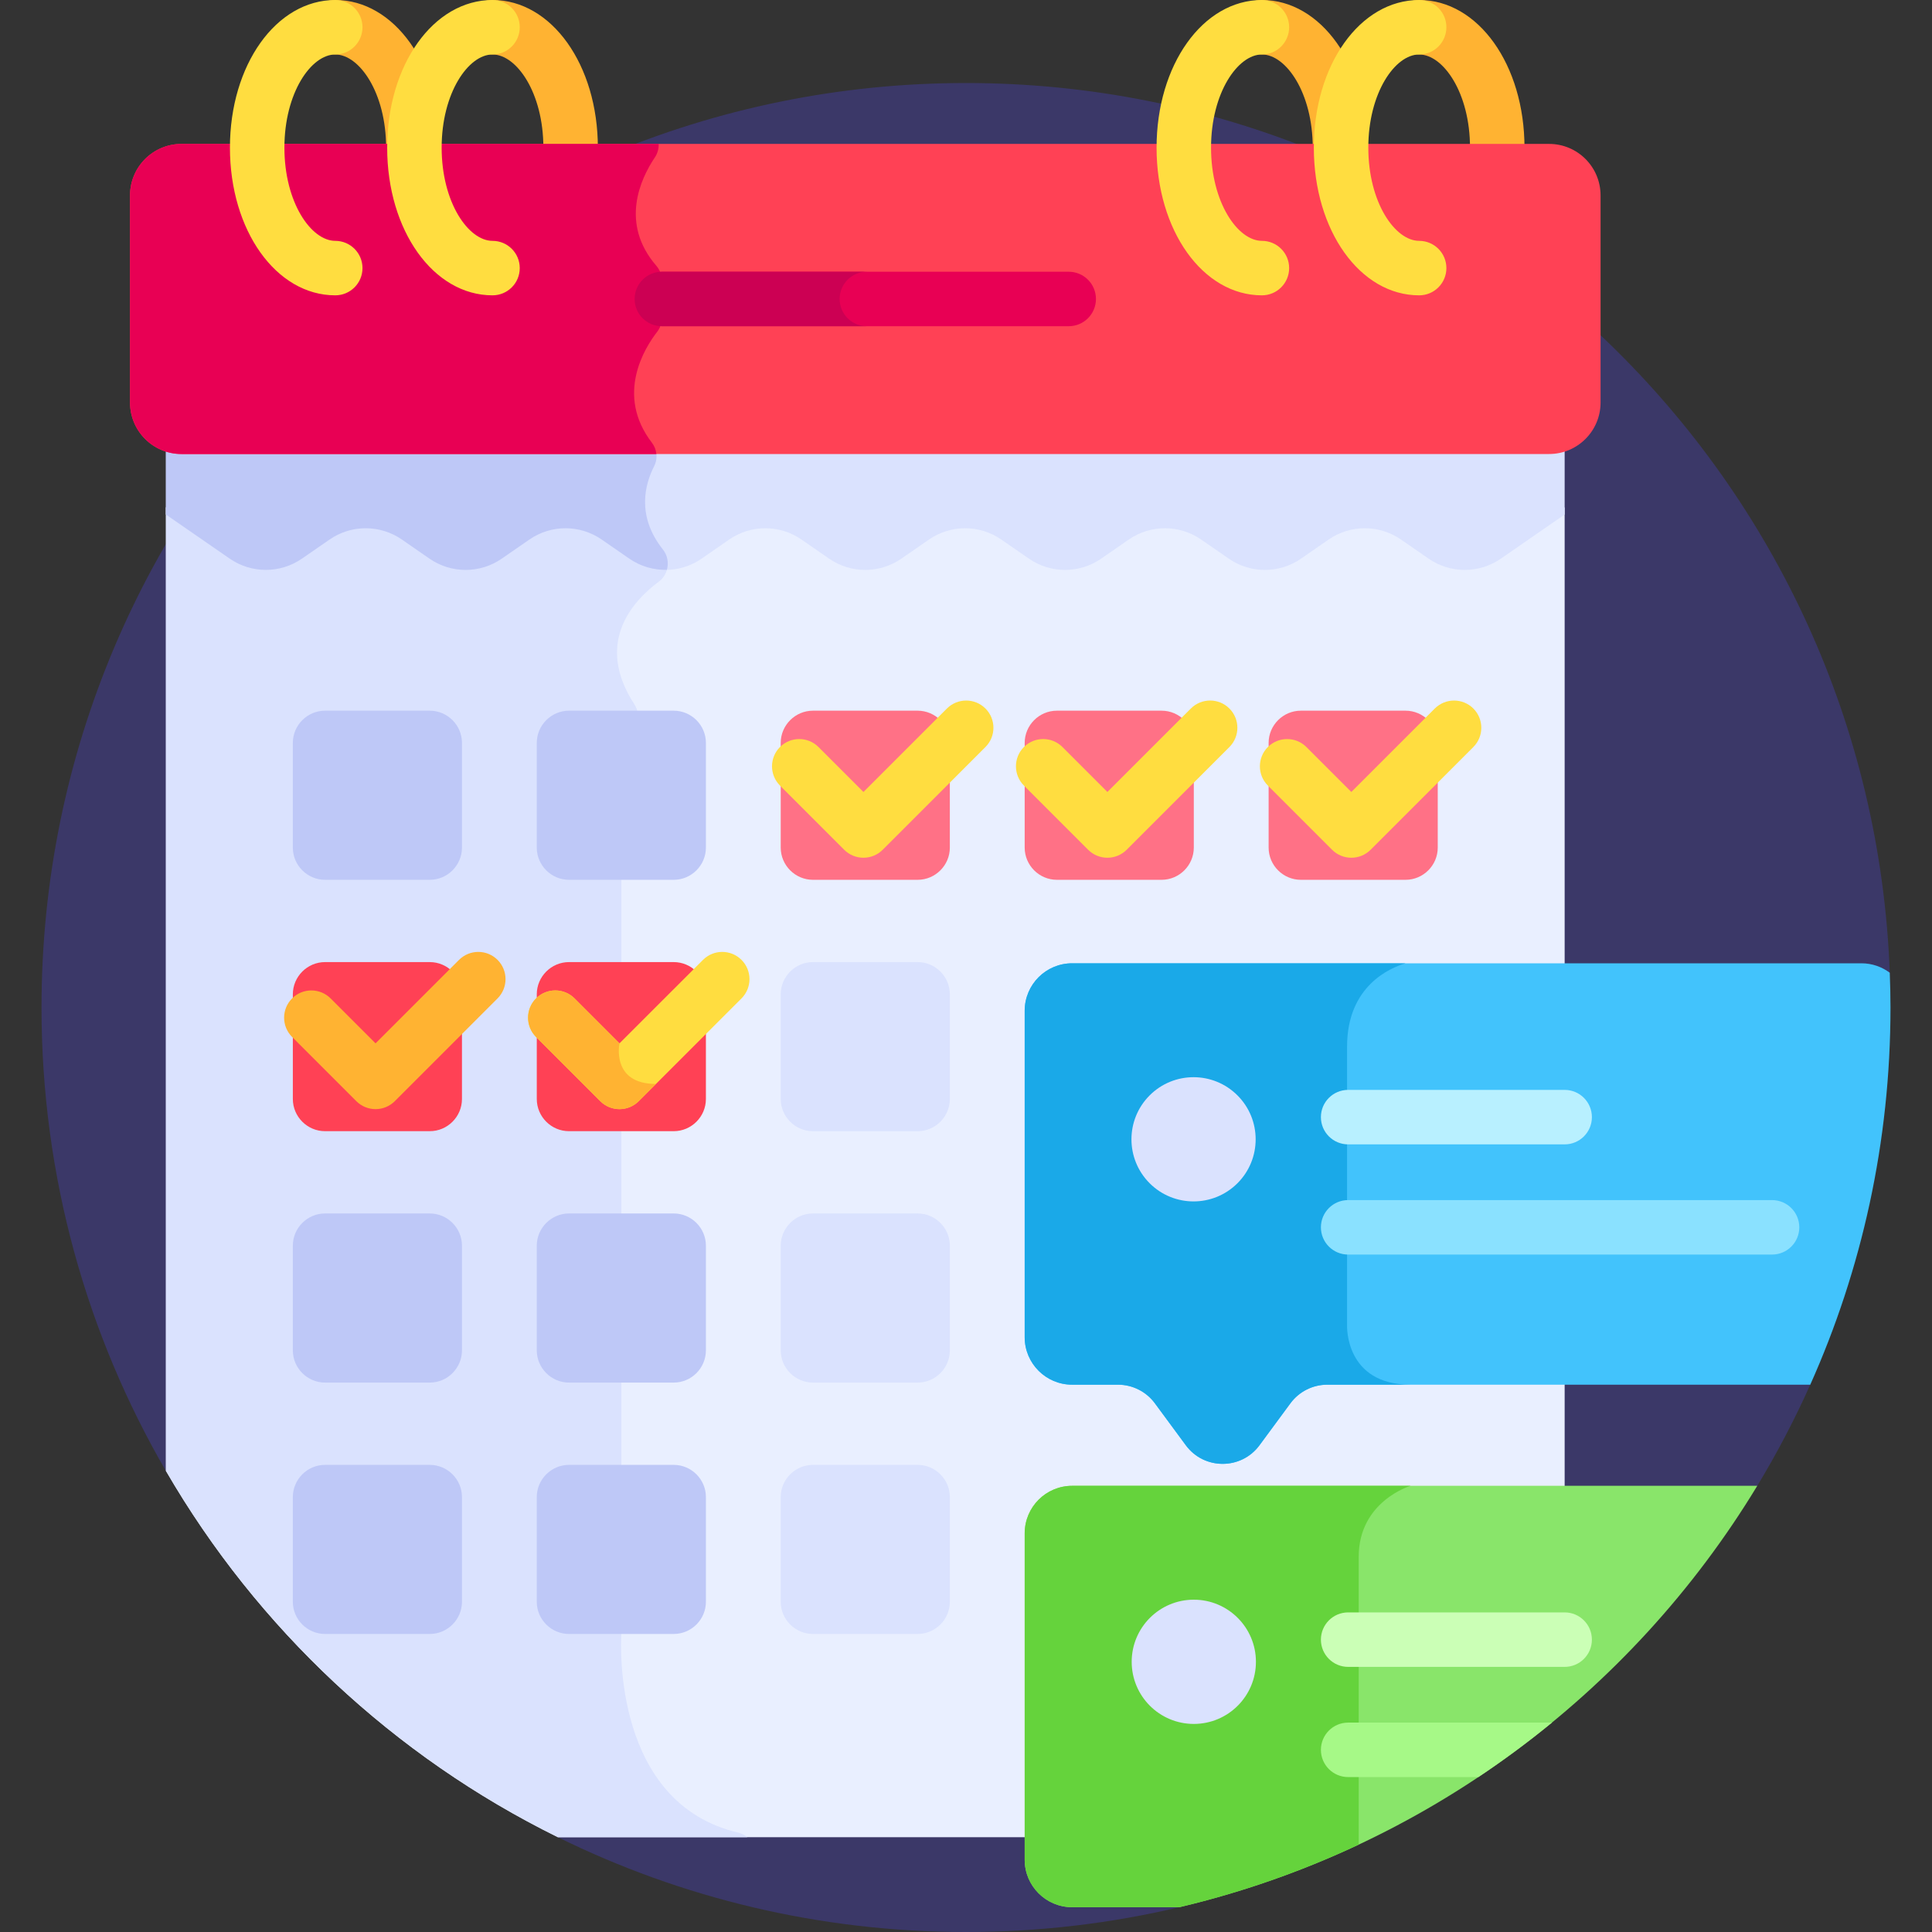 <svg width="80" height="80" viewBox="0 0 80 80" fill="none" xmlns="http://www.w3.org/2000/svg">
<rect x="0" y="0" width="80" height="80" fill="#333333" stroke="none"/>
<g clip-path="url(#clip0_1006_3803)">
<path d="M6.871 60.907L23.101 76.075C28.198 78.587 33.933 80 40 80C43.041 80 45.999 79.644 48.835 78.973L72.765 61.524C73.579 60.181 74.312 58.782 74.959 57.337L78.251 40.279C77.494 19.805 60.66 3.438 40 3.438C18.858 3.438 1.719 20.577 1.719 41.719C1.719 48.712 3.595 55.266 6.87 60.908L6.871 60.907Z" fill="#3B3868"/>
<path d="M59.155 22.831L58.01 22.04C57.109 21.417 55.917 21.417 55.017 22.04L53.873 22.831C52.972 23.454 51.78 23.454 50.88 22.831L49.735 22.04C48.835 21.417 47.643 21.417 46.742 22.04L45.598 22.831C44.697 23.454 43.505 23.454 42.605 22.831L41.461 22.04C40.56 21.417 39.368 21.417 38.467 22.04L37.324 22.831C36.423 23.454 35.231 23.454 34.331 22.831L33.188 22.04C32.287 21.417 31.095 21.417 30.194 22.04L29.052 22.831C28.151 23.454 26.959 23.454 26.058 22.831L24.915 22.04C24.014 21.417 22.822 21.417 21.921 22.04L20.778 22.831C19.877 23.454 18.685 23.454 17.785 22.831L16.641 22.04C15.741 21.417 14.548 21.417 13.648 22.04L12.505 22.831C11.604 23.454 10.412 23.454 9.511 22.831L6.871 21.005V60.907C10.656 67.428 16.31 72.728 23.101 76.075H42.655V66.357C42.655 65.397 43.436 64.616 44.396 64.616H64.789V57.111H54.959C54.288 57.111 53.65 57.434 53.252 57.974L51.971 59.711C51.653 60.142 51.163 60.39 50.627 60.39C50.091 60.39 49.601 60.142 49.283 59.711L48.002 57.974C47.604 57.434 46.966 57.111 46.295 57.111H44.396C43.436 57.111 42.655 56.331 42.655 55.371V41.855C42.655 40.895 43.436 40.114 44.396 40.114H64.789V21.005L62.148 22.831C61.247 23.454 60.055 23.454 59.155 22.831Z" fill="#E9EFFF"/>
<path d="M25.727 67.683C25.728 67.665 25.729 67.646 25.729 67.628V36.479C25.729 36.447 25.73 36.415 25.733 36.383L26.415 29.767C26.437 29.555 26.384 29.342 26.268 29.164C24.626 26.643 26.158 24.919 27.277 24.087C27.535 23.895 27.663 23.593 27.651 23.294C27.096 23.314 26.536 23.161 26.058 22.831L24.915 22.04C24.014 21.417 22.822 21.417 21.921 22.04L20.778 22.831C19.877 23.453 18.685 23.453 17.784 22.831L16.641 22.04C15.74 21.417 14.548 21.417 13.648 22.04L12.505 22.831C11.604 23.453 10.412 23.453 9.511 22.831L6.871 21.005V60.907C10.655 67.428 16.31 72.728 23.101 76.075H30.942C30.836 75.986 30.709 75.917 30.559 75.882C25.404 74.667 25.701 68.131 25.727 67.683Z" fill="#DAE2FE"/>
<path d="M64.789 21.305L62.148 23.132C61.247 23.755 60.055 23.755 59.155 23.132L58.01 22.34C57.109 21.718 55.917 21.718 55.017 22.34L53.873 23.132C52.972 23.755 51.78 23.755 50.88 23.132L49.735 22.34C48.835 21.718 47.642 21.718 46.742 22.34L45.598 23.132C44.697 23.755 43.505 23.755 42.605 23.132L41.461 22.341C40.56 21.718 39.368 21.718 38.468 22.341L37.324 23.132C36.424 23.755 35.231 23.755 34.331 23.132L33.188 22.341C32.287 21.718 31.095 21.718 30.194 22.341L29.052 23.132C28.151 23.755 26.959 23.755 26.058 23.132L24.915 22.341C24.014 21.718 22.822 21.718 21.921 22.341L20.778 23.132C19.877 23.755 18.685 23.755 17.785 23.132L16.641 22.341C15.741 21.718 14.548 21.718 13.648 22.341L12.505 23.132C11.604 23.755 10.412 23.755 9.511 23.132L6.871 21.306V18.445H64.789V21.305Z" fill="#DAE2FE"/>
<path d="M6.871 21.306L9.511 23.131C10.411 23.754 11.604 23.754 12.504 23.131L13.647 22.341C14.548 21.718 15.74 21.718 16.641 22.341L17.784 23.132C18.685 23.755 19.877 23.755 20.777 23.132L21.921 22.341C22.822 21.718 24.014 21.718 24.914 22.341L26.058 23.132C26.525 23.455 27.071 23.609 27.614 23.596C27.695 23.314 27.645 22.998 27.449 22.752C26.326 21.343 26.725 20.007 27.086 19.307C27.227 19.033 27.215 18.709 27.067 18.445H6.871V21.306Z" fill="#BEC8F7"/>
<path d="M17.116 7.242C16.493 7.242 15.988 6.737 15.988 6.115C15.988 3.841 14.879 2.256 13.883 2.256C13.26 2.256 12.755 1.751 12.755 1.128C12.755 0.505 13.259 0 13.883 0C16.328 0 18.244 2.686 18.244 6.115C18.244 6.737 17.739 7.242 17.116 7.242Z" fill="#FFB332"/>
<path d="M23.628 7.242C23.005 7.242 22.5 6.737 22.5 6.115C22.5 3.841 21.39 2.256 20.394 2.256C19.771 2.256 19.266 1.751 19.266 1.128C19.266 0.505 19.771 0 20.394 0C22.84 0 24.756 2.686 24.756 6.115C24.756 6.737 24.251 7.242 23.628 7.242Z" fill="#FFB332"/>
<path d="M55.486 7.242C54.863 7.242 54.358 6.737 54.358 6.115C54.358 3.841 53.249 2.256 52.253 2.256C51.63 2.256 51.125 1.751 51.125 1.128C51.125 0.505 51.63 0 52.253 0C54.698 0 56.614 2.686 56.614 6.115C56.614 6.737 56.109 7.242 55.486 7.242Z" fill="#FFB332"/>
<path d="M61.998 7.242C61.375 7.242 60.87 6.737 60.87 6.115C60.87 3.841 59.76 2.256 58.764 2.256C58.141 2.256 57.636 1.751 57.636 1.128C57.636 0.505 58.141 0 58.764 0C61.21 0 63.126 2.686 63.126 6.115C63.126 6.737 62.621 7.242 61.998 7.242Z" fill="#FFB332"/>
<path d="M64.144 5.959H7.516C6.338 5.959 5.384 6.913 5.384 8.09V16.668C5.384 17.846 6.338 18.8 7.516 18.8H64.144C65.322 18.8 66.276 17.846 66.276 16.668V8.091C66.276 6.913 65.322 5.959 64.144 5.959Z" fill="#FF4155"/>
<path d="M27.274 5.959H7.516C6.338 5.959 5.384 6.913 5.384 8.09V16.668C5.384 17.846 6.338 18.8 7.516 18.8H27.18C27.162 18.632 27.099 18.468 26.992 18.329C25.47 16.347 26.7 14.398 27.211 13.741C27.337 13.579 27.407 13.381 27.407 13.176V11.616C27.407 11.388 27.321 11.171 27.172 10.999C25.664 9.247 26.515 7.413 27.116 6.518C27.23 6.348 27.281 6.152 27.274 5.959Z" fill="#E80054"/>
<path d="M13.883 12.229C11.437 12.229 9.521 9.543 9.521 6.115C9.521 2.686 11.437 0 13.883 0C14.505 0 15.01 0.505 15.01 1.128C15.01 1.751 14.505 2.256 13.883 2.256C12.886 2.256 11.777 3.841 11.777 6.114C11.777 8.388 12.886 9.973 13.883 9.973C14.505 9.973 15.01 10.478 15.01 11.101C15.011 11.724 14.505 12.229 13.883 12.229Z" fill="#FFDD40"/>
<path d="M20.394 12.229C17.948 12.229 16.032 9.543 16.032 6.115C16.032 2.686 17.948 0 20.394 0C21.017 0 21.522 0.505 21.522 1.128C21.522 1.751 21.017 2.256 20.394 2.256C19.398 2.256 18.288 3.841 18.288 6.114C18.288 8.388 19.398 9.973 20.394 9.973C21.017 9.973 21.522 10.478 21.522 11.101C21.522 11.724 21.017 12.229 20.394 12.229Z" fill="#FFDD40"/>
<path d="M52.253 12.229C49.807 12.229 47.891 9.543 47.891 6.115C47.891 2.686 49.807 0 52.253 0C52.876 0 53.381 0.505 53.381 1.128C53.381 1.751 52.876 2.256 52.253 2.256C51.257 2.256 50.147 3.841 50.147 6.114C50.147 8.388 51.257 9.973 52.253 9.973C52.876 9.973 53.381 10.478 53.381 11.101C53.381 11.724 52.876 12.229 52.253 12.229Z" fill="#FFDD40"/>
<path d="M58.764 12.229C56.318 12.229 54.403 9.543 54.403 6.115C54.403 2.686 56.318 0 58.764 0C59.387 0 59.892 0.505 59.892 1.128C59.892 1.751 59.387 2.256 58.764 2.256C57.768 2.256 56.659 3.841 56.659 6.114C56.659 8.388 57.768 9.973 58.764 9.973C59.387 9.973 59.892 10.478 59.892 11.101C59.892 11.724 59.387 12.229 58.764 12.229Z" fill="#FFDD40"/>
<path d="M44.252 13.508H27.407C26.785 13.508 26.279 13.002 26.279 12.38C26.279 11.756 26.785 11.252 27.407 11.252H44.253C44.876 11.252 45.381 11.757 45.381 12.38C45.381 13.003 44.876 13.508 44.252 13.508Z" fill="#E80054"/>
<path d="M34.768 12.38C34.768 11.756 35.273 11.252 35.896 11.252H27.407C26.784 11.252 26.279 11.757 26.279 12.38C26.279 13.003 26.784 13.508 27.407 13.508H35.896C35.273 13.508 34.768 13.003 34.768 12.38Z" fill="#CC0053"/>
<path d="M17.795 36.431H13.46C12.726 36.431 12.126 35.831 12.126 35.097V30.762C12.126 30.028 12.726 29.428 13.46 29.428H17.795C18.529 29.428 19.129 30.028 19.129 30.762V35.097C19.129 35.831 18.529 36.431 17.795 36.431Z" fill="#BEC8F7"/>
<path d="M27.896 36.431H23.561C22.828 36.431 22.227 35.831 22.227 35.097V30.762C22.227 30.028 22.828 29.428 23.561 29.428H27.896C28.63 29.428 29.23 30.028 29.23 30.762V35.097C29.23 35.831 28.63 36.431 27.896 36.431Z" fill="#BEC8F7"/>
<path d="M37.997 36.431H33.662C32.929 36.431 32.328 35.831 32.328 35.097V30.762C32.328 30.028 32.929 29.428 33.662 29.428H37.997C38.731 29.428 39.331 30.028 39.331 30.762V35.097C39.331 35.831 38.731 36.431 37.997 36.431Z" fill="#FF7186"/>
<path d="M48.099 36.431H43.764C43.03 36.431 42.43 35.831 42.43 35.097V30.762C42.43 30.028 43.03 29.428 43.764 29.428H48.099C48.833 29.428 49.433 30.028 49.433 30.762V35.097C49.433 35.831 48.832 36.431 48.099 36.431Z" fill="#FF7186"/>
<path d="M58.2 36.431H53.865C53.131 36.431 52.531 35.831 52.531 35.097V30.762C52.531 30.028 53.131 29.428 53.865 29.428H58.2C58.933 29.428 59.534 30.028 59.534 30.762V35.097C59.534 35.831 58.934 36.431 58.2 36.431Z" fill="#FF7186"/>
<path d="M37.997 46.84H33.662C32.929 46.84 32.328 46.24 32.328 45.507V41.172C32.328 40.438 32.929 39.838 33.662 39.838H37.997C38.731 39.838 39.331 40.438 39.331 41.172V45.507C39.331 46.24 38.731 46.84 37.997 46.84Z" fill="#DAE2FE"/>
<path d="M17.795 57.25H13.46C12.726 57.25 12.126 56.649 12.126 55.916V51.581C12.126 50.847 12.726 50.247 13.46 50.247H17.795C18.529 50.247 19.129 50.847 19.129 51.581V55.916C19.129 56.649 18.529 57.25 17.795 57.25Z" fill="#BEC8F7"/>
<path d="M27.896 57.25H23.561C22.828 57.25 22.227 56.649 22.227 55.916V51.581C22.227 50.847 22.828 50.247 23.561 50.247H27.896C28.63 50.247 29.23 50.847 29.23 51.581V55.916C29.23 56.649 28.63 57.25 27.896 57.25Z" fill="#BEC8F7"/>
<path d="M37.997 57.25H33.662C32.929 57.25 32.328 56.649 32.328 55.916V51.581C32.328 50.847 32.929 50.247 33.662 50.247H37.997C38.731 50.247 39.331 50.847 39.331 51.581V55.916C39.331 56.649 38.731 57.25 37.997 57.25Z" fill="#DAE2FE"/>
<path d="M17.795 67.659H13.46C12.726 67.659 12.126 67.059 12.126 66.326V61.99C12.126 61.257 12.726 60.657 13.46 60.657H17.795C18.529 60.657 19.129 61.257 19.129 61.99V66.326C19.129 67.059 18.529 67.659 17.795 67.659Z" fill="#BEC8F7"/>
<path d="M27.896 67.659H23.561C22.828 67.659 22.227 67.059 22.227 66.326V61.99C22.227 61.257 22.828 60.657 23.561 60.657H27.896C28.63 60.657 29.23 61.257 29.23 61.99V66.326C29.23 67.059 28.63 67.659 27.896 67.659Z" fill="#BEC8F7"/>
<path d="M37.997 67.659H33.662C32.929 67.659 32.328 67.059 32.328 66.326V61.99C32.328 61.257 32.929 60.657 33.662 60.657H37.997C38.731 60.657 39.331 61.257 39.331 61.99V66.326C39.331 67.059 38.731 67.659 37.997 67.659Z" fill="#DAE2FE"/>
<path d="M17.795 46.84H13.46C12.726 46.84 12.126 46.24 12.126 45.507V41.172C12.126 40.438 12.726 39.838 13.46 39.838H17.795C18.529 39.838 19.129 40.438 19.129 41.172V45.507C19.129 46.24 18.529 46.84 17.795 46.84Z" fill="#FF4155"/>
<path d="M27.896 46.84H23.561C22.828 46.84 22.227 46.24 22.227 45.507V41.172C22.227 40.438 22.828 39.838 23.561 39.838H27.896C28.63 39.838 29.23 40.438 29.23 41.172V45.507C29.23 46.24 28.63 46.84 27.896 46.84Z" fill="#FF4155"/>
<path d="M44.396 39.888C43.31 39.888 42.43 40.769 42.43 41.855V55.371C42.43 56.457 43.31 57.337 44.396 57.337H46.295C46.897 57.337 47.463 57.623 47.821 58.107L49.102 59.845C49.859 60.872 51.395 60.872 52.153 59.845L53.434 58.107C53.791 57.623 54.357 57.337 54.959 57.337H74.959C77.093 52.567 78.281 47.282 78.281 41.719C78.281 41.237 78.269 40.757 78.251 40.279C77.924 40.035 77.519 39.888 77.078 39.888H44.396V39.888Z" fill="#42C3FC"/>
<path d="M55.779 43.339C55.779 40.808 57.587 40.067 58.205 39.888H44.396C43.31 39.888 42.43 40.768 42.43 41.855V55.371C42.43 56.457 43.31 57.337 44.396 57.337H46.295C46.897 57.337 47.463 57.623 47.821 58.108L49.102 59.845C49.859 60.872 51.395 60.872 52.153 59.845L53.434 58.108C53.791 57.623 54.357 57.337 54.959 57.337H58.409C55.675 57.337 55.779 54.88 55.779 54.88C55.779 54.88 55.779 46.391 55.779 43.339Z" fill="#1AA9E8"/>
<path d="M72.765 61.524H44.396C43.31 61.524 42.43 62.405 42.43 63.491V77.007C42.43 78.093 43.31 78.973 44.396 78.973H48.835C58.956 76.582 67.525 70.174 72.765 61.524Z" fill="#89E56A"/>
<path d="M42.43 63.491V77.007C42.43 78.093 43.31 78.973 44.396 78.973H48.835C51.422 78.362 53.907 77.487 56.261 76.381C56.261 73.011 56.261 66.179 56.261 64.463C56.261 62.161 58.409 61.524 58.409 61.524H44.396C43.31 61.524 42.43 62.405 42.43 63.491Z" fill="#65D33C"/>
<path d="M64.789 47.386H55.824C55.201 47.386 54.696 46.881 54.696 46.258C54.696 45.635 55.201 45.13 55.824 45.13H64.789C65.412 45.13 65.917 45.635 65.917 46.258C65.917 46.881 65.412 47.386 64.789 47.386Z" fill="#B8F0FF"/>
<path d="M73.377 51.949H55.824C55.201 51.949 54.696 51.444 54.696 50.821C54.696 50.198 55.201 49.693 55.824 49.693H73.377C74 49.693 74.505 50.198 74.505 50.821C74.505 51.444 74 51.949 73.377 51.949Z" fill="#8AE1FF"/>
<path d="M64.789 69.022H55.824C55.201 69.022 54.696 68.517 54.696 67.894C54.696 67.271 55.201 66.766 55.824 66.766H64.789C65.412 66.766 65.917 67.271 65.917 67.894C65.917 68.517 65.412 69.022 64.789 69.022Z" fill="#CBFFB6"/>
<path d="M55.824 71.329C55.201 71.329 54.696 71.834 54.696 72.457C54.696 73.08 55.201 73.585 55.824 73.585H61.217C62.27 72.882 63.287 72.13 64.263 71.329H55.824V71.329Z" fill="#A6F987"/>
<path d="M51.241 48.995C52.245 47.991 52.245 46.362 51.241 45.358C50.237 44.353 48.608 44.353 47.604 45.358C46.6 46.362 46.6 47.991 47.604 48.995C48.608 49.999 50.237 49.999 51.241 48.995Z" fill="#DAE2FE"/>
<path d="M49.433 71.384C50.853 71.384 52.005 70.233 52.005 68.812C52.005 67.391 50.853 66.24 49.433 66.24C48.012 66.24 46.861 67.391 46.861 68.812C46.861 70.233 48.012 71.384 49.433 71.384Z" fill="#DAE2FE"/>
<path d="M35.754 35.517C35.454 35.517 35.167 35.399 34.956 35.187L32.297 32.528C31.857 32.088 31.857 31.374 32.297 30.933C32.738 30.492 33.452 30.493 33.892 30.933L35.754 32.794L39.21 29.338C39.651 28.898 40.365 28.898 40.805 29.338C41.246 29.778 41.246 30.492 40.805 30.933L36.551 35.187C36.34 35.398 36.053 35.517 35.754 35.517Z" fill="#FFDD40"/>
<path d="M45.855 35.517C45.566 35.517 45.278 35.407 45.057 35.187L42.398 32.528C41.958 32.087 41.958 31.373 42.398 30.933C42.839 30.492 43.553 30.492 43.994 30.933L45.855 32.794L49.311 29.338C49.752 28.897 50.466 28.897 50.907 29.338C51.347 29.778 51.347 30.492 50.907 30.933L46.653 35.187C46.432 35.407 46.144 35.517 45.855 35.517Z" fill="#FFDD40"/>
<path d="M55.956 35.517C55.667 35.517 55.379 35.407 55.158 35.187L52.499 32.528C52.059 32.088 52.059 31.374 52.499 30.933C52.94 30.493 53.654 30.493 54.095 30.933L55.956 32.794L59.412 29.338C59.853 28.898 60.567 28.898 61.008 29.338C61.448 29.778 61.448 30.492 61.008 30.933L56.754 35.187C56.533 35.407 56.245 35.517 55.956 35.517Z" fill="#FFDD40"/>
<path d="M15.551 45.927C15.252 45.927 14.965 45.808 14.753 45.596L12.095 42.938C11.654 42.497 11.654 41.783 12.095 41.342C12.535 40.902 13.249 40.902 13.69 41.342L15.551 43.203L19.007 39.747C19.448 39.306 20.162 39.306 20.603 39.747C21.043 40.187 21.043 40.901 20.603 41.342L16.349 45.596C16.137 45.808 15.85 45.927 15.551 45.927Z" fill="#FFB332"/>
<path d="M25.652 45.927C25.353 45.927 25.066 45.808 24.855 45.596L22.196 42.938C21.755 42.497 21.755 41.783 22.196 41.342C22.636 40.902 23.351 40.902 23.791 41.342L25.652 43.203L29.109 39.747C29.549 39.306 30.264 39.306 30.704 39.747C31.145 40.187 31.145 40.901 30.704 41.342L26.45 45.596C26.238 45.808 25.952 45.927 25.652 45.927Z" fill="#FFDD40"/>
<path d="M23.791 41.342C23.351 40.902 22.637 40.902 22.196 41.342C21.755 41.783 21.755 42.497 22.196 42.938L24.855 45.596C25.066 45.808 25.353 45.927 25.652 45.927C25.952 45.927 26.238 45.808 26.45 45.596L27.163 44.884C25.291 44.884 25.652 43.204 25.652 43.204L23.791 41.342Z" fill="#FFB332"/>
</g>
<defs>
<clipPath id="clip0_1006_3803">
<rect width="80" height="80" fill="white"/>
</clipPath>
</defs>
</svg>
